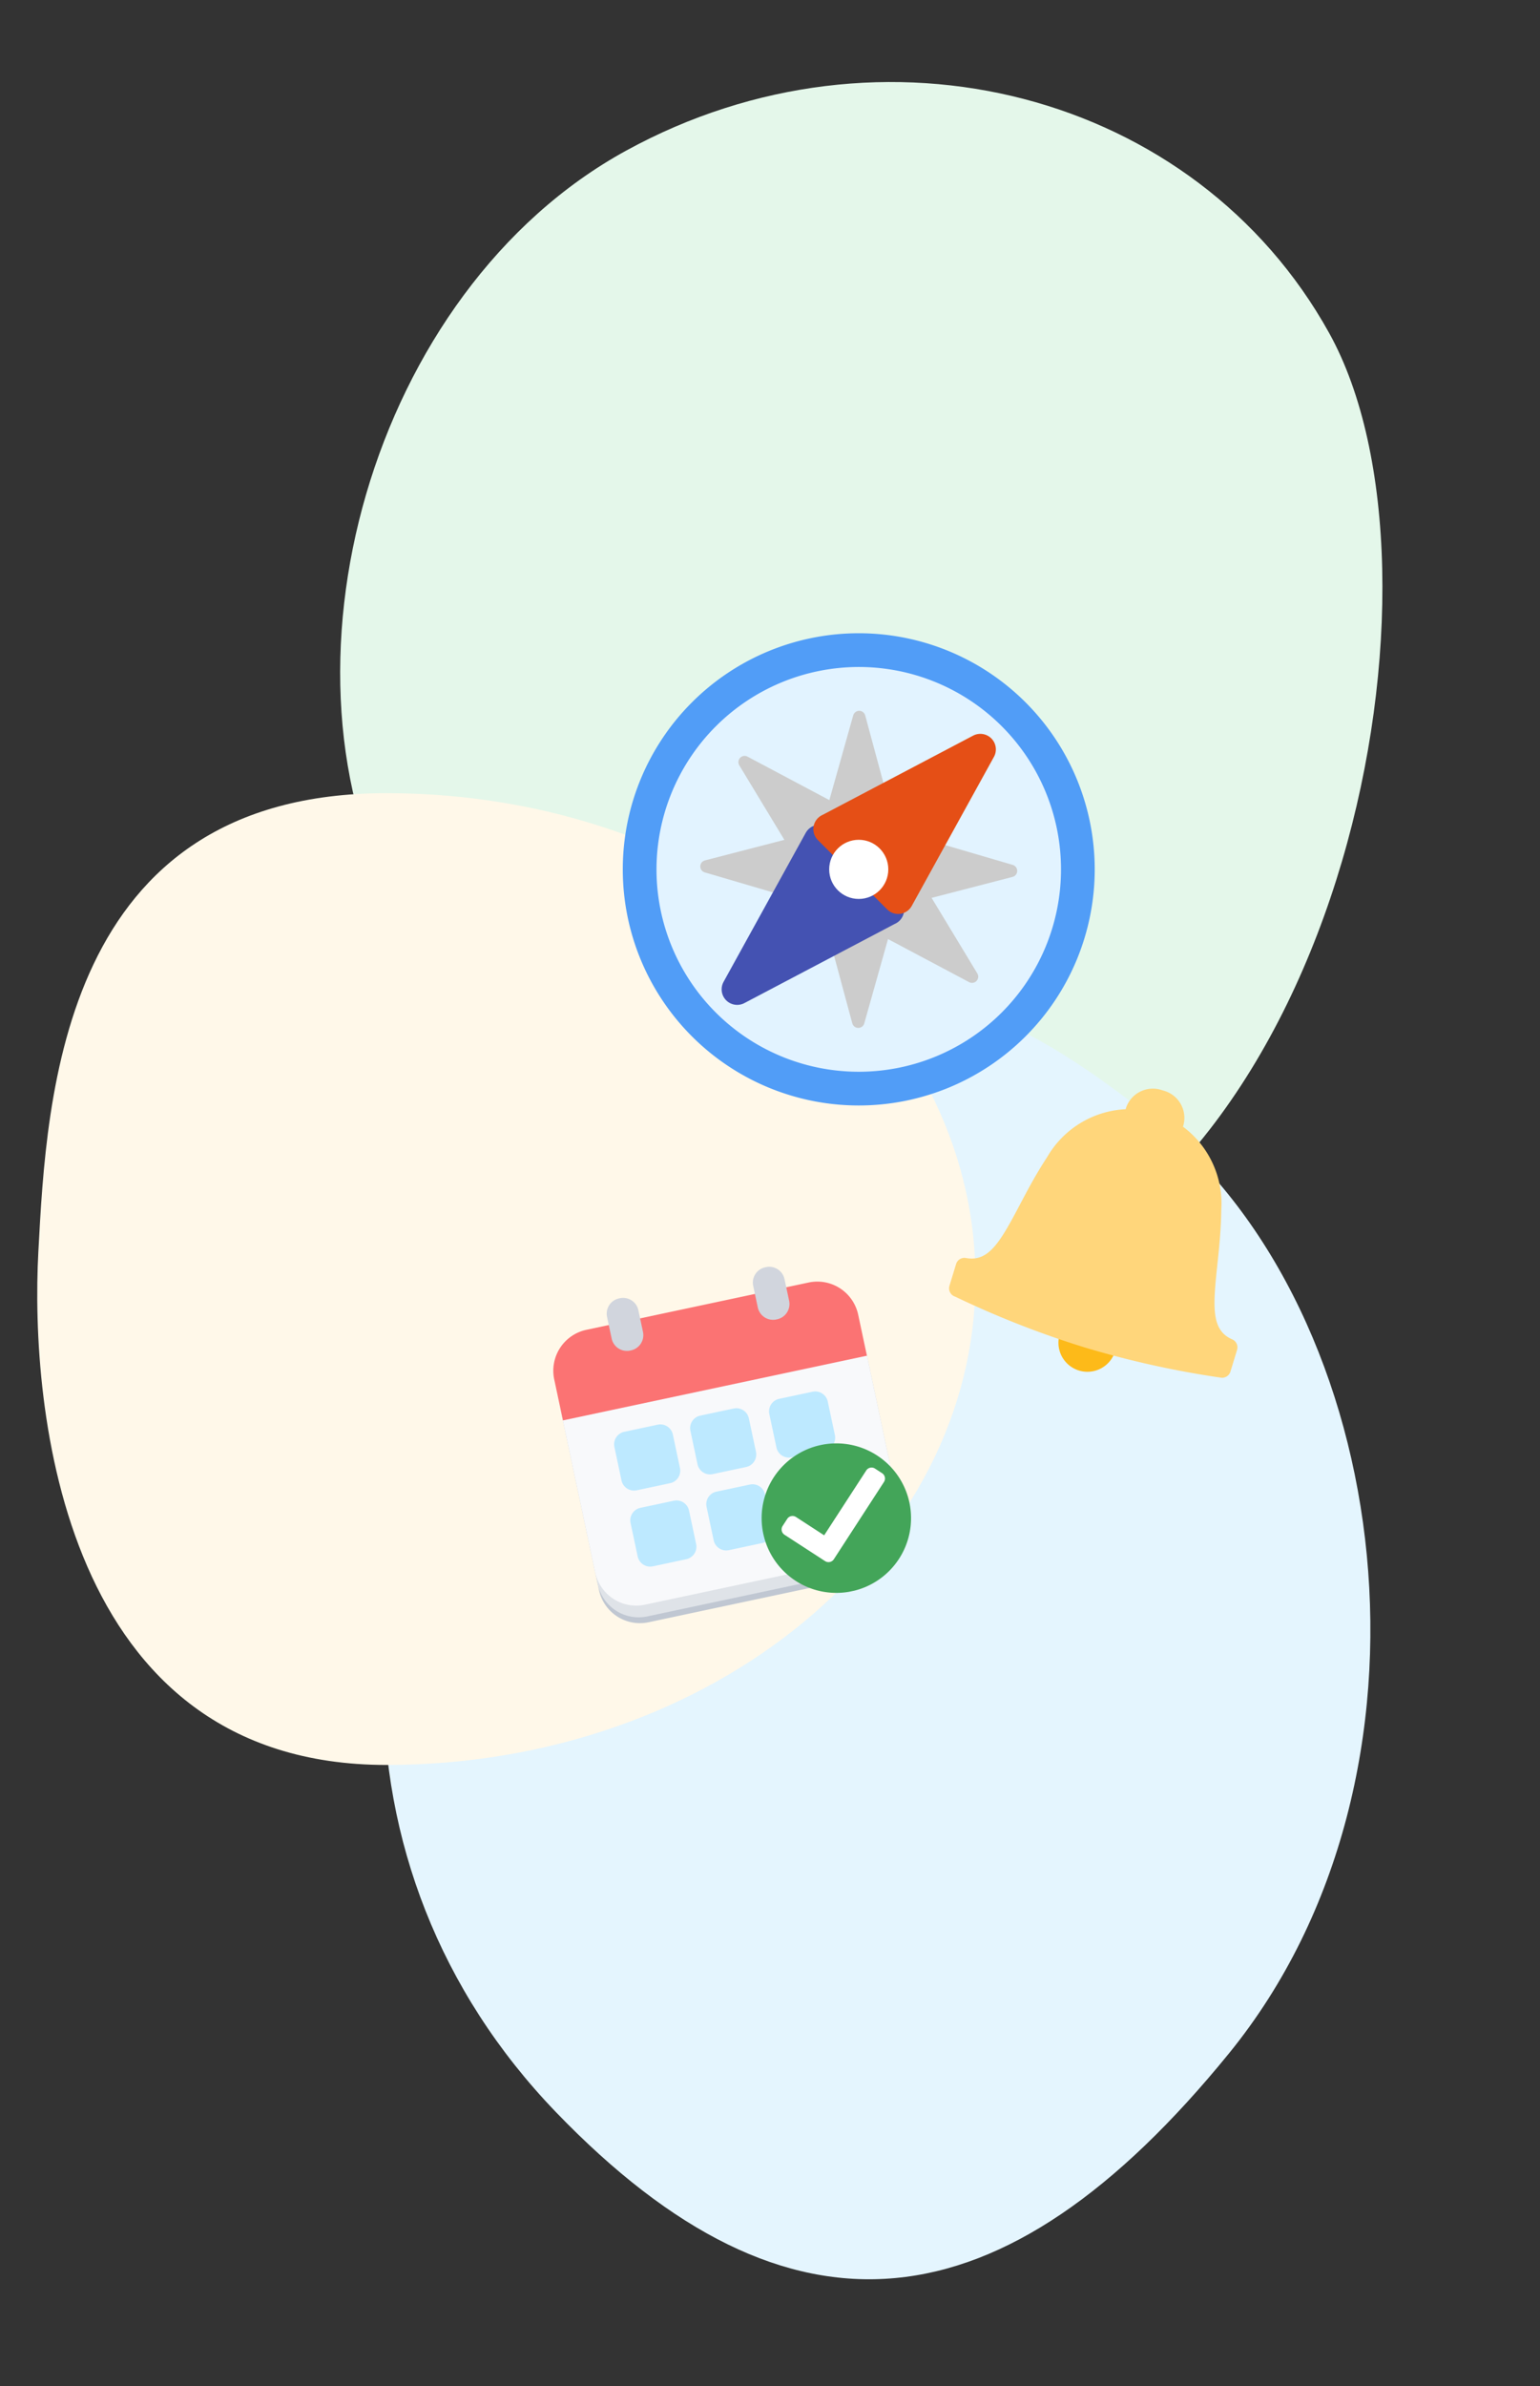 <svg xmlns="http://www.w3.org/2000/svg" xmlns:xlink="http://www.w3.org/1999/xlink" width="124" height="192" viewBox="0 0 124 192">
  <rect x="0" y="0" width="124" height="192" fill="#333333" stroke="none"/>
  <defs>
    <clipPath id="clip-path">
      <rect id="Rectangle_3215" data-name="Rectangle 3215" width="25.915" height="26.949" fill="none"/>
    </clipPath>
    <clipPath id="clip-AYJ_v4">
      <rect width="124" height="192"/>
    </clipPath>
  </defs>
  <g id="AYJ_v4" data-name="AYJ v4" clip-path="url(#clip-AYJ_v4)">
    <g id="Group_31940" data-name="Group 31940" transform="translate(-9329.894 -1966.071)">
      <path id="Path_49213" data-name="Path 49213" d="M60.3.025C89.7,7.2,85.821,28.472,85.061,50.608S61.2,94.693,37.715,93.75-4,74.154-3.237,52.018,30.891-7.152,60.3.025Z" transform="translate(9460.932 2039.122) rotate(149)" fill="#e4f7ea"/>
      <path id="Path_49214" data-name="Path 49214" d="M55.452,3.231c28.876.564,40.9,12.951,37.1,39.789S65.389,87.37,36.513,86.805-.352,78.655.012,54.029,26.576,2.666,55.452,3.231Z" transform="matrix(-0.616, 0.788, -0.788, -0.616, 9465.561, 2089.594)" fill="#e4f5fe"/>
      <path id="Path_49215" data-name="Path 49215" d="M71.072,0C97.265,0,118.5,17.507,118.5,39.1s-21.234,39.1-47.428,39.1S42.374,49.37,43.044,36.888,44.878,0,71.072,0Z" transform="translate(9289.939 2029.897)" fill="#fff8e9"/>
      <g id="Group_31948" data-name="Group 31948" transform="translate(19.236 10.096)">
        <g id="Group_31947" data-name="Group 31947" transform="translate(9360.804 2006.933)">
          <g id="Group_21259" data-name="Group 21259" transform="translate(1.452 1.451)">
            <path id="Path_49216" data-name="Path 49216" d="M17.549,0A17.587,17.587,0,0,1,34.073,11.628,17.552,17.552,0,1,1,17.549,0Z" fill="#e2f3ff"/>
          </g>
          <path id="Path_49217" data-name="Path 49217" d="M23,6.714A16.286,16.286,0,1,1,6.714,23,16.307,16.307,0,0,1,23,6.714M23,4A19,19,0,1,0,42,23,19,19,0,0,0,23,4Z" transform="translate(-4 -4)" fill="#519df7"/>
        </g>
        <g id="Group_31946" data-name="Group 31946" transform="translate(9367.544 2013.674)">
          <path id="Path_49218" data-name="Path 49218" d="M33.985,27.63c-.016,2.216-.031,4.424-.055,6.64q6.028-1.557,12.056-3.121Q39.981,29.393,33.985,27.63Z" transform="translate(-21.466 -18.768)" fill="#ccc" stroke="#ccc" stroke-linecap="round" stroke-linejoin="round" stroke-width="1"/>
          <path id="Path_49219" data-name="Path 49219" d="M26.621,34.33c.016-2.216.031-4.424.055-6.64q-6.028,1.557-12.056,3.121Q20.624,32.567,26.621,34.33Z" transform="translate(-14.62 -18.788)" fill="#ccc" stroke="#ccc" stroke-linecap="round" stroke-linejoin="round" stroke-width="1"/>
          <path id="Path_49220" data-name="Path 49220" d="M34.44,33.958c-2.216,0-4.424.016-6.64.016q1.627,6,3.246,12.016,1.7-6.016,3.394-12.04Z" transform="translate(-18.823 -21.472)" fill="#ccc" stroke="#ccc" stroke-linecap="round" stroke-linejoin="round" stroke-width="1"/>
          <path id="Path_49221" data-name="Path 49221" d="M27.69,26.652c2.216,0,4.424-.016,6.64-.016q-1.627-6-3.246-12.016-1.7,6.016-3.394,12.04Z" transform="translate(-18.787 -14.62)" fill="#ccc" stroke="#ccc" stroke-linecap="round" stroke-linejoin="round" stroke-width="1"/>
          <path id="Path_49222" data-name="Path 49222" d="M35.048,30.19q-2.259,2.435-4.518,4.861,5.5,2.914,10.994,5.837-3.242-5.349-6.476-10.7Z" transform="translate(-20.144 -19.995)" fill="#ccc" stroke="#ccc" stroke-linecap="round" stroke-linejoin="round" stroke-width="1"/>
          <path id="Path_49223" data-name="Path 49223" d="M25.746,30.8q2.259-2.435,4.518-4.861-5.5-2.914-10.994-5.837Q22.512,25.449,25.746,30.8Z" transform="translate(-16.201 -16.474)" fill="#ccc" stroke="#ccc" stroke-linecap="round" stroke-linejoin="round" stroke-width="1"/>
          <path id="Path_49224" data-name="Path 49224" d="M30.656,35.559,25.077,29.98q-3.312,5.993-6.617,11.993,6.1-3.207,12.188-6.414Z" transform="translate(-15.99 -20.059)" fill="#4452b2" stroke="#4452b2" stroke-linecap="round" stroke-linejoin="round" stroke-width="2.5"/>
          <path id="Path_49225" data-name="Path 49225" d="M29.91,25.064l5.579,5.579Q38.8,24.65,42.106,18.65q-6.1,3.207-12.188,6.414Z" transform="translate(-20.056 -16.046)" fill="#e54f16" stroke="#e54f16" stroke-linecap="round" stroke-linejoin="round" stroke-width="2.5"/>
          <circle id="Ellipse_4022" data-name="Ellipse 4022" cx="2.38" cy="2.38" r="2.38" transform="translate(9.88 9.879)" fill="#fff"/>
        </g>
      </g>
      <g id="calendarwithcheckmark" transform="matrix(0.978, -0.208, 0.208, 0.978, 9370.666, 2070.516)">
        <rect id="Rectangle_2765" data-name="Rectangle 2765" width="31" height="31" fill="none"/>
        <g id="Group_13139" data-name="Group 13139" transform="translate(2.406 1.925)">
          <g id="Group_13138" data-name="Group 13138" transform="translate(0 0)" clip-path="url(#clip-path)">
            <path id="Path_10255" data-name="Path 10255" d="M25.026,17V31.438a3.369,3.369,0,0,1-3.369,3.369H3.369A3.369,3.369,0,0,1,0,31.438V17Z" transform="translate(0 -8.819)" fill="#c0c7d2"/>
            <path id="Path_10256" data-name="Path 10256" d="M25.026,16V30.438a3.369,3.369,0,0,1-3.369,3.369H3.369A3.369,3.369,0,0,1,0,30.438V16Z" transform="translate(0 -8.3)" fill="#dfe3e8"/>
            <path id="Path_10257" data-name="Path 10257" d="M25.026,15V28.957a3.369,3.369,0,0,1-3.369,3.369H3.369A3.369,3.369,0,0,1,0,28.957V15Z" transform="translate(0 -7.781)" fill="#f8f9fb"/>
            <path id="Path_10258" data-name="Path 10258" d="M25.026,7.369v3.369H0V7.369A3.366,3.366,0,0,1,3.369,4H21.657a3.366,3.366,0,0,1,3.369,3.369" transform="translate(0 -2.075)" fill="#fb7373"/>
            <path id="Path_10259" data-name="Path 10259" d="M35.031,35h2.75a1.031,1.031,0,0,1,1.031,1.031v2.75a1.031,1.031,0,0,1-1.031,1.031h-2.75A1.031,1.031,0,0,1,34,38.777v-2.75A1.031,1.031,0,0,1,35.031,35" transform="translate(-17.637 -18.154)" fill="#fb7373"/>
            <path id="Path_10260" data-name="Path 10260" d="M25.313,36.03v2.748a1.032,1.032,0,0,1-1.03,1.035H21.53a1.032,1.032,0,0,1-1.03-1.035V36.03A1.031,1.031,0,0,1,21.53,35h2.753a1.031,1.031,0,0,1,1.03,1.03" transform="translate(-10.634 -18.156)" fill="#bde9ff"/>
            <path id="Path_10261" data-name="Path 10261" d="M12.313,36.03v2.748a1.032,1.032,0,0,1-1.03,1.035H8.53A1.032,1.032,0,0,1,7.5,38.778V36.03A1.031,1.031,0,0,1,8.53,35h2.753a1.031,1.031,0,0,1,1.03,1.03" transform="translate(-3.891 -18.156)" fill="#bde9ff"/>
            <path id="Path_10262" data-name="Path 10262" d="M38.813,23.03v2.748a1.032,1.032,0,0,1-1.03,1.035H35.03A1.032,1.032,0,0,1,34,25.778V23.03A1.031,1.031,0,0,1,35.03,22h2.753a1.031,1.031,0,0,1,1.03,1.03" transform="translate(-17.637 -11.412)" fill="#bde9ff"/>
            <path id="Path_10263" data-name="Path 10263" d="M25.313,23.03v2.748a1.032,1.032,0,0,1-1.03,1.035H21.53a1.032,1.032,0,0,1-1.03-1.035V23.03A1.031,1.031,0,0,1,21.53,22h2.753a1.031,1.031,0,0,1,1.03,1.03" transform="translate(-10.634 -11.412)" fill="#bde9ff"/>
            <path id="Path_10264" data-name="Path 10264" d="M12.313,23.03v2.748a1.032,1.032,0,0,1-1.03,1.035H8.53A1.032,1.032,0,0,1,7.5,25.778V23.03A1.031,1.031,0,0,1,8.53,22h2.753a1.031,1.031,0,0,1,1.03,1.03" transform="translate(-3.891 -11.412)" fill="#bde9ff"/>
            <path id="Path_10265" data-name="Path 10265" d="M13.4,1.256V3.037a1.258,1.258,0,0,1-1.261,1.256h-.058A1.258,1.258,0,0,1,10.82,3.037V1.256A1.258,1.258,0,0,1,12.081,0h.058A1.258,1.258,0,0,1,13.4,1.256" transform="translate(-5.613 0)" fill="#d1d5dd"/>
            <path id="Path_10266" data-name="Path 10266" d="M38.4,1.256V3.037a1.258,1.258,0,0,1-1.261,1.256h-.058A1.258,1.258,0,0,1,35.82,3.037V1.256A1.258,1.258,0,0,1,37.081,0h.058A1.258,1.258,0,0,1,38.4,1.256" transform="translate(-18.581 0)" fill="#d1d5dd"/>
            <path id="Path_10267" data-name="Path 10267" d="M40.88,37.012A6.016,6.016,0,1,1,34.864,31a6.015,6.015,0,0,1,6.016,6.016" transform="translate(-14.965 -16.079)" fill="#43a559"/>
            <path id="Path_10268" data-name="Path 10268" d="M34.878,43.027l-2.755-2.755a.51.51,0,0,1,0-.722l.481-.482a.511.511,0,0,1,.722,0l1.913,1.913,4.4-4.4a.51.51,0,0,1,.722,0l.481.481a.511.511,0,0,1,0,.722L35.6,43.027a.511.511,0,0,1-.722,0" transform="translate(-16.586 -18.896)" fill="#fff"/>
          </g>
        </g>
      </g>
      <g id="bell" transform="matrix(0.956, 0.292, -0.292, 0.956, 9411.215, 2047.804)">
        <rect id="Rectangle_2765-2" data-name="Rectangle 2765" width="27.048" height="27.639" fill="none"/>
        <g id="bell-2" data-name="bell" transform="translate(1.691 2.159)">
          <path id="Path_7938" data-name="Path 7938" d="M31.469,53.58a2.334,2.334,0,0,1-4.649,0Z" transform="translate(-17.176 -32.168)" fill="#fdba19"/>
          <path id="Path_7939" data-name="Path 7939" d="M26.978,24.76a76.34,76.34,0,0,1-11.145.864A76.34,76.34,0,0,1,4.689,24.76a.7.7,0,0,1-.689-.7V22.233a.7.7,0,0,1,.613-.7h0c1.834-.207,2.257-1.974,2.9-5.351.249-1.3.533-2.786.985-4.319A7.737,7.737,0,0,1,13.42,6.319v-.16A2.284,2.284,0,0,1,15.834,4a2.276,2.276,0,0,1,2.413,2.159v.155a7.719,7.719,0,0,1,4.919,5.545h0c.452,1.555.735,3.023.985,4.319.647,3.369,1.069,5.148,2.9,5.355h0a.7.7,0,0,1,.613.7v1.822a.7.7,0,0,1-.689.7Z" transform="translate(-4 -4)" fill="#ffd67b"/>
        </g>
      </g>
    </g>
  </g>
</svg>
